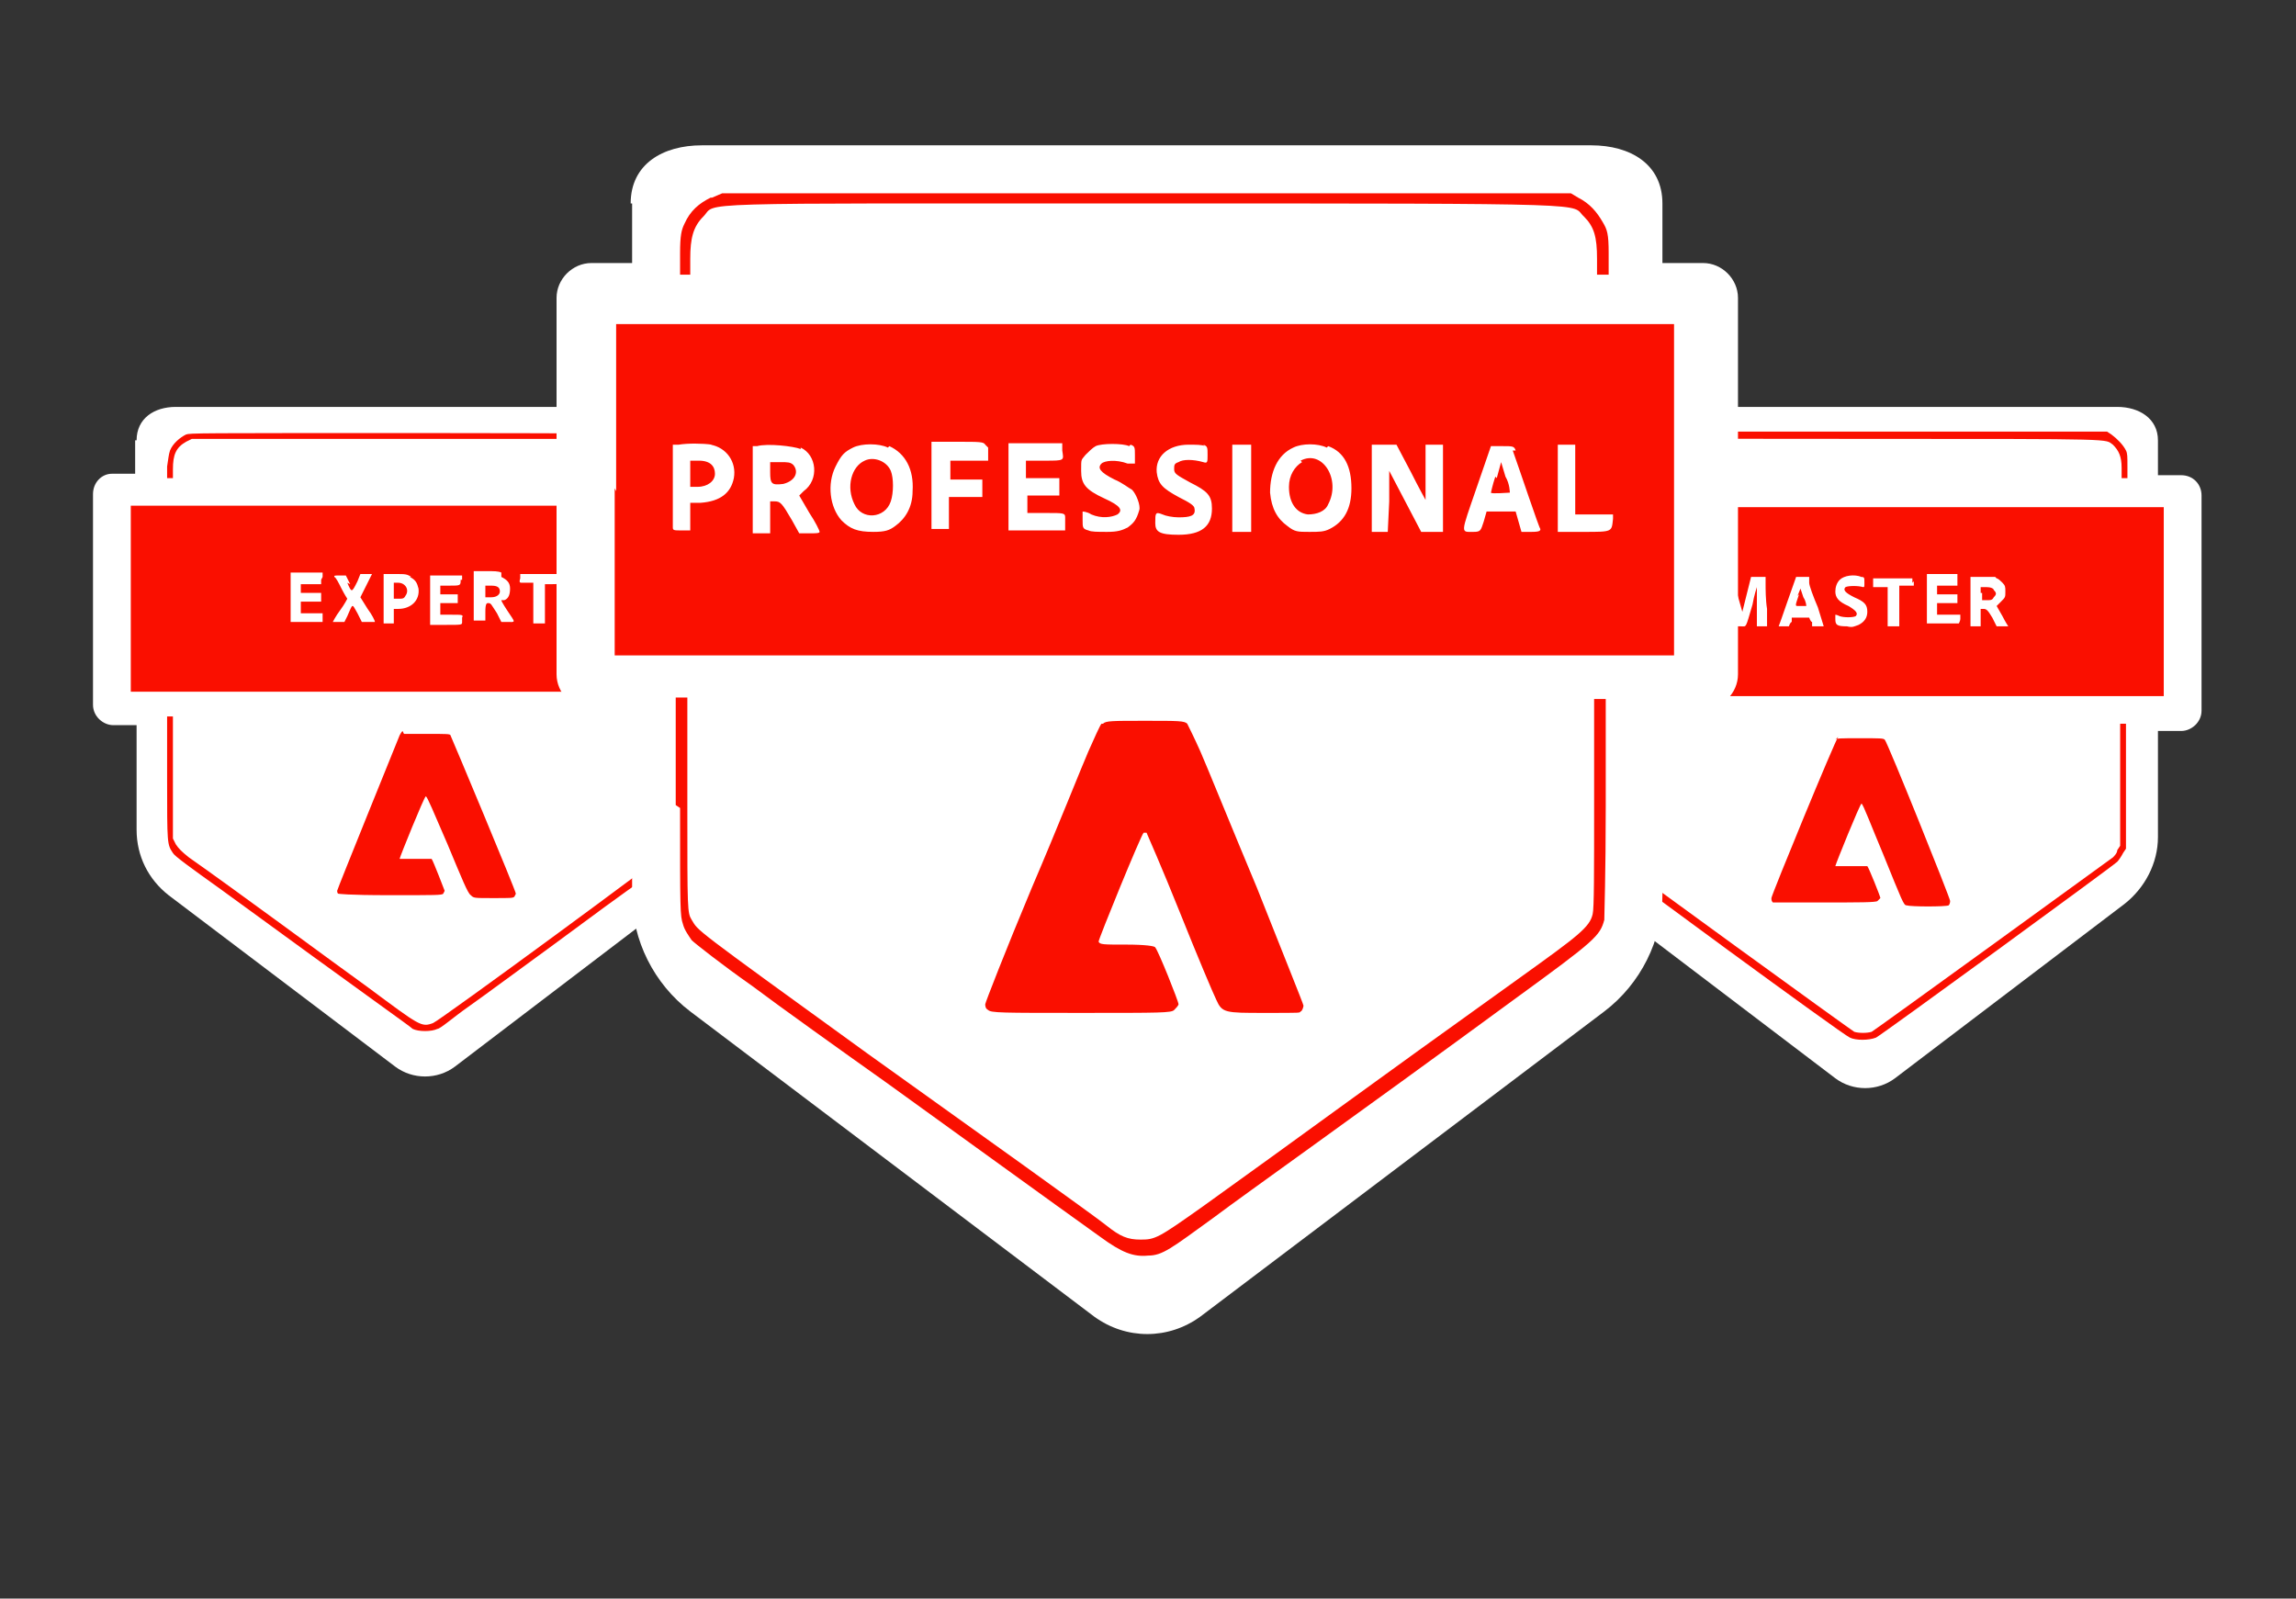 <?xml version="1.0" encoding="UTF-8"?>
<svg xmlns="http://www.w3.org/2000/svg" version="1.1" viewBox="0 0 158 110">
  <rect x="0" y="0" width="158" height="110" fill="#333333" stroke="none"/>
  <defs>
    <style>
      .cls-1 {
        fill: #fff;
      }

      .cls-2 {
        fill: #fa0f00;
        fill-rule: evenodd;
      }
    </style>
  </defs>
  <!-- Generator: Adobe Illustrator 28.6.0, SVG Export Plug-In . SVG Version: 1.2.0 Build 709)  -->
  <g>
    <g id="Layer_1">
      <path class="cls-1" d="M9.4,30.3c0-1.5,1.2-2.3,2.7-2.3h34.1c1.5,0,2.7.7,2.7,2.3v2.3h1.6c.7,0,1.4.6,1.4,1.4v14.5c0,.8-.6,1.4-1.3,1.4h-1.6v7.2c0,1.8-.8,3.4-2.2,4.5l-15.5,11.8c-1.2.9-2.9.9-4.1,0l-15.6-11.8c-1.4-1.1-2.2-2.7-2.2-4.5v-7.2h-1.6c-.7,0-1.4-.6-1.4-1.4v-14.5c0-.8.6-1.4,1.3-1.4h1.6v-2.3Z"/>
      <path class="cls-2" d="M12.8,29.9c-.4.2-.9.6-1.1,1.1-.1.3-.1.5-.2,1.1v.8s.2,0,.2,0h.2v-.6c0-1,.2-1.5.9-1.9l.4-.2h32.2l.4.2c.7.4.9.9.9,1.9v.6h.4v-.7c0-.6,0-.8-.2-1.1-.2-.5-.7-1-1.2-1.2h-.4c0-.1-16.1-.1-16.1-.1-15.9,0-16.1,0-16.4.1ZM9,41.2v6.4h40.6v-6.4s0-6.4,0-6.4H9v6.4ZM22.1,39.9v.3s-.7,0-.7,0h-.7s0,.3,0,.3v.3s.7,0,.7,0h.7s0,.3,0,.3v.3s-.7,0-.7,0h-.7s0,.4,0,.4v.4h1.5v.3s0,.3,0,.3h-1.1s-1.1,0-1.1,0v-1.7s0-1.7,0-1.7h1.1s1.1,0,1.1,0v.3ZM23.9,40.1c.3.7.3.7.7-.1l.2-.5h.4c.2,0,.4,0,.4,0,0,0-.2.4-.4.8l-.4.8.5.8c.3.4.5.8.5.9,0,0-.2,0-.4,0h-.5s-.3-.6-.3-.6c-.4-.7-.3-.7-.7.2l-.2.4h-.4c-.2,0-.4,0-.4,0,0,0,.2-.4.5-.8.3-.4.5-.8.5-.8,0,0-.2-.3-.4-.7-.2-.4-.4-.8-.5-.8,0-.1,0-.1.4-.1h.4l.3.6ZM28.2,39.7c.4.2.5.4.6.8.1.8-.5,1.4-1.4,1.4h-.3v.5s0,.5,0,.5h-.7v-1.7s0-1.7,0-1.7h.8c.7,0,.8,0,1.1.2ZM31.7,39.9c0,.4,0,.4-.8.4h-.6s0,.3,0,.3v.3s.6,0,.6,0h.6s0,.3,0,.3v.3s-.6,0-.6,0h-.6v.4s0,.4,0,.4h.8c.7,0,.8,0,.7.2,0,0,0,.2,0,.3,0,.2,0,.2-1.1.2h-1.1v-1.7s0-1.7,0-1.7h2.2v.3ZM34.5,39.7c.4.2.6.4.6.8,0,.4-.1.7-.4.8h-.2c0,.1.4.7.4.7.6.9.6.8,0,.8h-.4l-.3-.6c-.4-.6-.4-.7-.6-.7-.1,0-.2,0-.2.6v.6s-.4,0-.4,0h-.4v-1.7s0-1.7,0-1.7h.8c.6,0,.9,0,1.1.1ZM38.5,39.8c0,.4,0,.4-.6.4h-.4s0,1.3,0,1.3v1.4h-.8v-1.4s0-1.4,0-1.4h-.3c-.2,0-.4,0-.5,0-.1,0-.2,0-.1-.3,0-.1,0-.3,0-.3,0,0,.3,0,1.3,0h1.3v.3ZM27.1,40.7v.5h.3c.3,0,.4,0,.5-.2.3-.4,0-.9-.5-.9h-.3v.5ZM33.4,40.6v.5s.4,0,.4,0c.4,0,.6-.2.6-.4,0-.3-.2-.4-.6-.4h-.4s0,.4,0,.4ZM11.5,53.6c0,4.5,0,4.5.4,5.1.1.2,1.2,1,3.3,2.5,10,7.3,13,9.4,13.2,9.6.4.2,1.3.2,1.7,0,.2,0,1.1-.8,2.1-1.5,1-.7,3.7-2.7,5.9-4.3,2.3-1.7,5-3.7,6.2-4.5,1.3-1,2.1-1.6,2.3-1.8.4-.6.4-.6.4-5.1v-4.1h-.4v4c0,4.2,0,4.3-.3,4.8-.2.3-16,11.9-16.5,12.1-.8.3-.9.2-4.4-2.4-2.5-1.8-9.4-6.9-12.4-9-.5-.4-.7-.6-.9-.9l-.2-.4v-4.2s0-4.2,0-4.2h-.4v4.1ZM27.7,50.3s-.1.1-.2.3c-.2.5-4.3,10.6-4.3,10.7,0,0,0,.2.1.2,0,0,.5.1,3.6.1s3.5,0,3.6-.1c0,0,.1-.2.1-.2,0,0-.8-2.1-.9-2.2,0,0-.4,0-1.1,0s-1.1,0-1.1,0c0-.1,1.7-4.3,1.8-4.3s.5,1,1.5,3.3c1,2.4,1.4,3.4,1.6,3.5.2.2.2.2,1.5.2s1.4,0,1.5-.1c0,0,.1-.2.1-.2,0-.2-4.4-10.7-4.5-10.9,0-.1-.3-.1-1.6-.1-.8,0-1.5,0-1.6,0Z"/>
      <path class="cls-1" d="M108.2,30.3c0-1.5,1.2-2.3,2.8-2.3h34.7c1.5,0,2.8.8,2.8,2.3v2.4s1.6,0,1.6,0c.8,0,1.4.6,1.4,1.4v14.8c0,.8-.7,1.4-1.4,1.4h-1.6v7.3c0,1.8-.9,3.5-2.3,4.6l-15.8,12c-1.2.9-2.9.9-4.1,0l-15.8-12c-1.4-1.1-2.3-2.8-2.2-4.6v-7.3s-1.6,0-1.6,0c-.8,0-1.4-.6-1.4-1.4v-14.8c0-.8.7-1.4,1.4-1.4h1.6v-2.4Z"/>
      <path class="cls-2" d="M111.7,29.8c-.6.2-1.1.7-1.4,1.2-.1.2-.1.5-.1,1.1v.8s.2,0,.2,0h.2v-.7c0-.8.2-1.3.6-1.6.6-.5-.7-.4,17.1-.4s16.5,0,17.1.4c.4.4.6.8.6,1.6v.7s.2,0,.2,0h.2v-.8c0-.7,0-.9-.1-1.1-.2-.4-.6-.8-1-1.1l-.3-.2h-16.5c-9.1,0-16.6,0-16.7,0ZM107.5,41.4v6.5s20.7,0,20.7,0h20.7v-6.5s0-6.5,0-6.5h-41.4v6.5ZM128,39.7c.3,0,.3,0,.3.4,0,.3,0,.3-.1.3-.3-.1-1-.1-1.2,0-.2.2,0,.4.6.7.7.3.9.5.9,1,0,.4-.2.7-.6.9-.3.1-.4.2-.8.1-.7,0-.8-.1-.8-.5,0-.2,0-.3,0-.3s.1,0,.3.1c.3.1.9.1,1.1,0,.2-.2,0-.4-.5-.7-.7-.3-.9-.6-.9-1,0-.3.1-.6.3-.8.3-.3,1-.4,1.5-.2ZM119.4,40.2c0,.3.2.8.3,1.2l.2.7.3-1.2.3-1.2h1v.5c0,.3,0,1.1.1,1.7v1.2s-.3,0-.3,0h-.4v-1.4c0-.8,0-1.3,0-1.3,0,0-.2.6-.3,1.2-.5,1.7-.4,1.5-.8,1.5h-.4s-.3-1.3-.3-1.3l-.3-1.3v.6c0,.3,0,.9,0,1.3v.7h-.4c-.3,0-.3,0-.3-.2,0-.4.2-3,.2-3.1,0,0,.2,0,.5,0h.5v.5ZM124.5,40.1c0,.2.3,1,.6,1.7l.4,1.3h-.4s-.4,0-.4,0v-.3c-.1,0-.2-.3-.2-.3h-1.2v.3c-.1,0-.2.3-.2.3h-.4c-.2,0-.4,0-.3,0,0,0,.3-.8.6-1.7l.6-1.7h.9v.4ZM131.7,40v.3s-.5,0-.5,0h-.5s0,1.4,0,1.4v1.4s-.4,0-.4,0h-.4s0-1.4,0-1.4v-1.3s-.5,0-.5,0h-.5s0-.3,0-.3c0-.2,0-.3,0-.3,0,0,.6,0,1.4,0h1.3s0,.3,0,.3ZM134.7,40c0,.2,0,.3,0,.3,0,0-.4,0-.7,0h-.7v.3s0,.3,0,.3h.7s.7,0,.7,0v.3s0,.3,0,.3h-1.4v.4s0,.4,0,.4h1.6v.3c0,.1-.1.3-.1.3,0,0-.5,0-1.1,0h-1.1v-1.7s0-1.7,0-1.7h2.1v.3ZM137.4,39.8c.1,0,.3.2.4.3.2.2.2.3.2.6,0,.4,0,.4-.3.7l-.3.3.4.7c.2.4.4.7.4.7s-.2,0-.4,0h-.4s-.3-.6-.3-.6c-.3-.5-.4-.6-.6-.6h-.2s0,.6,0,.6v.6h-.7v-1.7s0-1.7,0-1.7h.7c.4,0,.9,0,1,0ZM136.4,40.8v.5s.3,0,.3,0c.3,0,.4,0,.5-.2.2-.2.2-.3,0-.5,0-.1-.2-.2-.5-.2h-.4s0,.4,0,.4ZM123.8,40.9c-.3.9-.3.8.1.8s.4,0,.4,0c0,0,0-.3-.2-.6l-.2-.6-.2.5ZM110.1,54.1v4.3s.2.3.2.3c0,.2.3.5.4.6.3.3,16.1,11.9,16.6,12.1.4.2,1.3.2,1.8,0,.4-.2,16.3-11.8,16.6-12.1.1-.1.3-.4.4-.6l.2-.3v-4.3s0-4.3,0-4.3h-.4v4.2s0,4.2,0,4.2l-.2.3c0,.2-.2.4-.3.5-.4.3-16.4,11.9-16.6,12-.3.1-.9.1-1.2,0-.2-.1-16.2-11.7-16.5-12,0,0-.2-.3-.3-.5l-.2-.3v-4.2s0-4.2,0-4.2h-.4v4.3ZM126.5,50.7c-.2.2-4.6,10.9-4.6,11.1,0,.1,0,.2.1.3,0,0,1.3,0,3.6,0s3.5,0,3.6-.1c0,0,.2-.2.2-.2,0-.1-.8-2.1-.9-2.2,0,0-.4,0-1.1,0s-1.1,0-1.1,0c0-.1,1.7-4.3,1.8-4.3s.7,1.6,1.5,3.5c1.3,3.2,1.4,3.5,1.6,3.5.3.1,2.7.1,2.9,0,0,0,.1-.1.1-.3,0-.2-4.3-10.9-4.5-11.1-.1-.1-.3-.1-1.7-.1s-1.6,0-1.7.1Z"/>
      <g>
        <path class="cls-1" d="M43.4,14c0-2.7,2.2-4,4.9-4h61.2c2.7,0,4.9,1.3,4.9,4v4.1h2.8c1.3,0,2.4,1.1,2.4,2.4v25.9c0,1.3-1.1,2.4-2.4,2.4h-2.8v12.8c0,3.1-1.5,6.1-4,8l-27.8,21c-2.2,1.6-5.1,1.6-7.3,0l-27.8-21c-2.5-1.9-4-4.9-4-8v-12.8h-2.8c-1.3,0-2.4-1.1-2.4-2.4v-25.9c0-1.3,1.1-2.4,2.4-2.4h2.8v-4.1Z"/>
        <path class="cls-2" d="M48.9,13.6c-.8.4-1.4.9-1.8,1.8-.2.4-.3.8-.3,2v1.5s.3,0,.3,0h.4v-1.1c0-1.4.2-2.2.9-2.9,1-1-1.9-.9,30.3-.9s29.3,0,30.3.9c.7.7.9,1.4.9,2.9v1.1h.8v-1.5c0-1.3-.1-1.6-.4-2.1-.4-.7-.9-1.3-1.7-1.7l-.5-.3h-29.2s-29.2,0-29.2,0l-.7.3ZM42.3,33.6v11.5h72.9v-11.4s0-11.4,0-11.4h-36.4s-36.4,0-36.4,0v11.5ZM48.9,30.6c1.1.2,1.8,1.2,1.6,2.3-.2,1-.9,1.6-2.3,1.7h-.7c0,0,0,1,0,1v.9s-.6,0-.6,0c-.5,0-.6,0-.6-.2,0-.2,0-1.5,0-3v-2.7s.4,0,.4,0c.6-.1,1.6-.1,2.3,0ZM55.1,30.8c1.1.5,1.3,2.2.2,3l-.3.3.7,1.2c.4.6.7,1.2.7,1.3s-.3.1-.7.1h-.7l-.5-.9c-.7-1.2-.8-1.3-1.2-1.3h-.3v2.2h-1.2v-6h.3c.7-.2,2.5,0,3,.2ZM61.2,30.7c1.1.5,1.7,1.6,1.6,3.1,0,1.1-.5,1.9-1.2,2.4-.4.3-.7.4-1.5.4-1.1,0-1.6-.2-2.2-.8-.8-.9-1-2.5-.4-3.7.4-.8.6-1,1.2-1.3.6-.3,1.8-.3,2.4,0ZM77.8,30.6c.3.1.3.2.3.7v.6h-.5c-.8-.3-1.6-.2-1.8,0-.3.3-.1.6.9,1.1.5.2,1,.6,1.2.7.3.3.6,1.1.5,1.4-.2.7-.4.9-.8,1.2-.4.2-.7.3-1.4.3s-1.1,0-1.3-.1c-.4-.1-.4-.2-.4-.7s0-.6,0-.6c0,0,.3,0,.6.2.7.3,1.4.2,1.8,0,.4-.3.2-.6-.9-1.1-1.3-.6-1.6-1-1.6-1.9s0-.7.3-1.1c.2-.2.5-.5.7-.6.4-.2,1.9-.2,2.3,0ZM82.8,30.6c.3.1.3.2.3.7s0,.6-.3.5c-.7-.2-1.4-.2-1.7,0-.3.1-.3.2-.3.5,0,.3.2.4,1.1.9,1.2.6,1.5.9,1.5,1.8,0,1.2-.7,1.8-2.3,1.8-1.3,0-1.6-.2-1.6-.8,0-.7,0-.8.5-.6.2.1.7.2,1.1.2.8,0,1.2-.1,1.1-.6,0-.2-.3-.4-1.1-.8-1.1-.6-1.4-.9-1.5-1.7-.1-1.1.8-1.9,2.2-1.9.4,0,1,0,1.1.1ZM91.4,30.7c1.1.4,1.6,1.4,1.6,2.9,0,1.4-.5,2.3-1.5,2.8-.4.2-.7.2-1.4.2-.8,0-1,0-1.5-.4-.7-.5-1.1-1.2-1.2-2.3,0-1.4.5-2.6,1.6-3.1.6-.3,1.7-.3,2.3,0ZM68,30.8c0,.1,0,.4,0,.5v.4h-2.6v1.3h1.1s1.1,0,1.1,0v.6s0,.6,0,.6h-2.3v1.1s0,1.1,0,1.1h-.6s-.6,0-.6,0v-6h1.8c1.5,0,1.8,0,1.9.2ZM73.1,31c.1.7.2.7-1.2.7h-1.3v1.2h2.3v.6s0,.6,0,.6h-1.1s-1.1,0-1.1,0v1.2h1.3c1.2,0,1.3,0,1.3.3,0,.1,0,.4,0,.6v.3c-.1,0-2,0-2,0h-1.9s0-3,0-3v-3s1.8,0,1.8,0h1.9v.4ZM86.1,33.6v3h-1.3v-3s0-3,0-3h1.3v3ZM97.1,32.5c.5,1,1,1.9,1,1.9,0,0,0-.8,0-1.9v-1.9c0,0,.6,0,.6,0h.6v6h-1.5l-1.1-2.1-1.1-2.1v2.1c0,0-.1,2.1-.1,2.1h-1.1v-3s0-3,0-3h1.7l1,1.9ZM104.1,31c.5,1.4,1.8,5.3,1.9,5.4,0,.1,0,.2-.6.2h-.7l-.2-.7-.2-.7h-1s-1,0-1,0l-.2.7c-.2.6-.2.7-.7.7-.9,0-.9.2.2-3l1-2.9h.8c.7,0,.8,0,.9.3ZM108.4,33v2.4h1.3s1.3,0,1.3,0v.3c-.1.9,0,.9-2,.9h-1.8v-6h1.2v2.4ZM59.5,31.7c-.9.4-1.3,1.8-.7,3,.5,1.1,2.1,1,2.5-.2.2-.6.2-1.6,0-2.1-.3-.7-1.2-1-1.8-.7ZM89.6,31.8c-.5.3-.9.9-.9,1.7,0,1.1.5,1.8,1.3,1.9.6,0,1.2-.2,1.4-.7.9-1.7-.4-3.8-1.9-3ZM47.5,32.6v.9h.5c.7,0,1.2-.4,1.2-.9s-.3-.9-1.1-.9h-.6v.9ZM53,32.5c0,.8.1.9.9.8.8-.2,1.1-.8.7-1.3-.2-.2-.4-.2-.9-.2h-.7v.8ZM102.9,32.8c-.2.6-.3,1.1-.3,1.1,0,.1,1.2,0,1.3,0,0,0,0-.6-.3-1.1l-.3-1-.3,1.1ZM46.8,55.6c0,7.1,0,7.4.2,8,.1.4.4.8.6,1.1.2.2,2.1,1.7,4.1,3.1,2,1.5,6.2,4.5,9.3,6.7,5,3.6,11.2,8.1,14.7,10.6,1.5,1.1,2.3,1.4,3.3,1.3,1,0,1.6-.5,4.5-2.6,2.4-1.8,9.2-6.6,20.8-15.1,5.5-4,5.8-4.3,6.1-5.4,0-.3.1-3.2.1-7.8v-7.4s-.4,0-.4,0h-.4v7.1c0,4.9,0,7.3-.1,7.7-.2.9-1,1.5-4.9,4.3-10.9,7.8-15.2,11-21.9,15.8-3.1,2.2-3.3,2.3-4.3,2.3-.9,0-1.4-.2-2.4-1-.6-.5-9.4-6.8-16.4-11.8-12.3-8.9-11.6-8.4-12.1-9.2-.3-.5-.3-.6-.3-7.9v-7.4h-.8v7.4ZM75.8,49.8c-.1.1-.5,1-.9,1.9-.4.9-2.1,5.2-3.9,9.4-1.8,4.3-3.2,7.9-3.2,8s0,.3.2.4c.2.2.9.2,6.4.2s6.2,0,6.4-.2c.1-.1.3-.3.3-.4,0-.2-1.4-3.7-1.6-3.9,0-.1-.7-.2-2-.2-1.6,0-1.8,0-1.9-.2,0-.2,2.9-7.3,3.1-7.5,0,0,.1,0,.2,0,0,0,1.1,2.5,2.3,5.5,1.2,3,2.3,5.6,2.5,6,.4.9.6.9,3.3.9s2.4,0,2.5-.1c.1,0,.2-.3.2-.4s-1.5-3.8-3.2-8.1c-1.8-4.3-3.5-8.5-3.9-9.4-.4-.9-.8-1.7-.9-1.9-.2-.2-.6-.2-2.9-.2s-2.7,0-2.9.2Z"/>
      </g>
    </g>
  </g>
</svg>